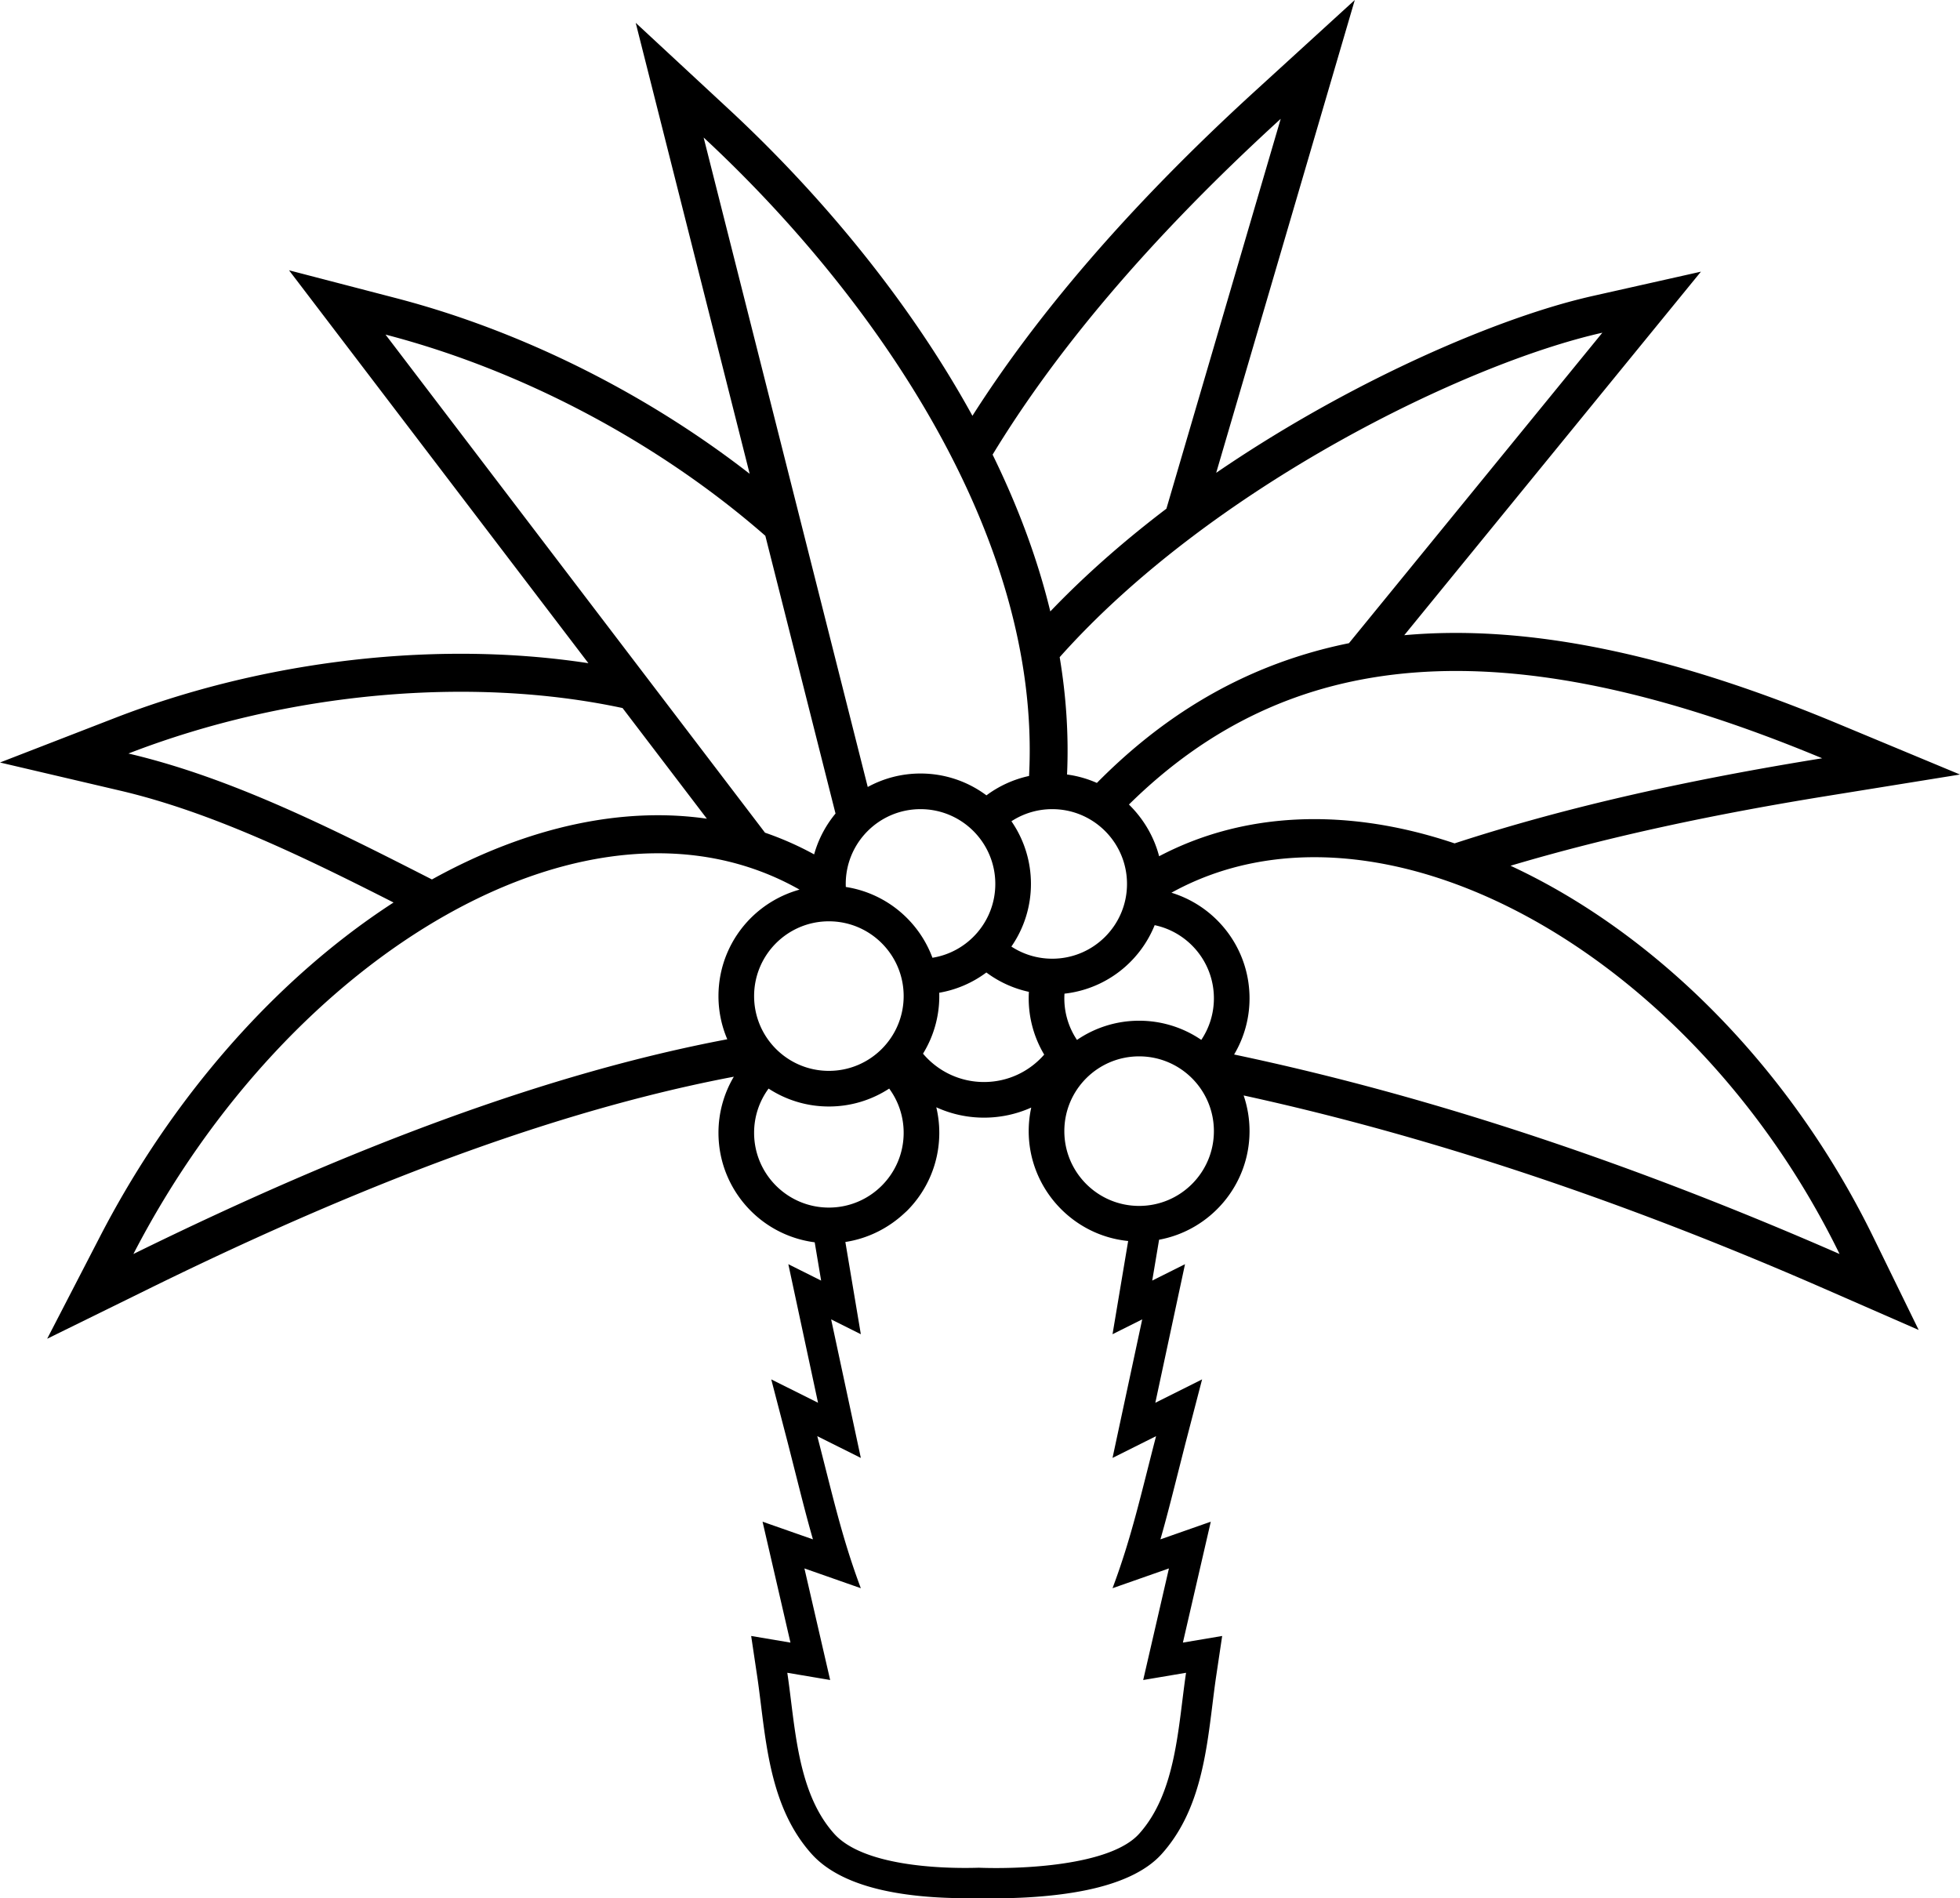 <svg xmlns="http://www.w3.org/2000/svg" shape-rendering="geometricPrecision" text-rendering="geometricPrecision" image-rendering="optimizeQuality" fill-rule="evenodd" clip-rule="evenodd" viewBox="0 0 512 495.894"><path d="M306.007 233.208a28.843 28.843 0 0111.952 7.192c5.218 5.218 8.449 12.431 8.449 20.393a28.623 28.623 0 01-4.028 14.679c52.763 11.104 105.479 29.078 158.159 52.115-38.896-79.58-120.714-124.128-174.532-94.379zm-3.226 90.649l-1.791 10.676 8.565-4.285-7.756 36.2 12.218-6.108-4.375 16.814-2.219 8.745c-1.438 5.68-2.774 10.957-4.292 16.233l13.157-4.615-7.287 31.586 10.261-1.733-1.604 10.76c-.301 2.02-.619 4.572-.941 7.159-1.671 13.469-3.5 28.182-13.267 39.049-4.322 4.809-11.488 7.695-19.31 9.353-10.104 2.14-21.778 2.368-28.487 2.125-6.77.195-16.811-.1-25.637-2.172-7.139-1.674-13.707-4.556-17.977-9.306-9.767-10.867-11.595-25.58-13.267-39.049-.322-2.587-.639-5.139-.94-7.159l-1.606-10.76 10.263 1.733-7.289-31.586 13.158 4.615c-1.517-5.276-2.853-10.553-4.291-16.233l-2.219-8.745-4.377-16.814 12.22 6.108-7.758-36.2 8.567 4.285-1.678-10.002a28.766 28.766 0 01-16.692-8.212c-5.218-5.218-8.448-12.431-8.448-20.393a28.699 28.699 0 014.012-14.655c-15.401 2.919-31.416 7.026-48.071 12.262-32.359 10.176-67.121 24.646-104.464 43.002L12.32 349.727l13.821-26.731c16.569-32.05 39.156-59.028 63.907-78.179a186.941 186.941 0 0112.758-9.054c-23.775-12.072-47.686-23.662-71.451-29.229L0 199.19l30.045-11.644c18.381-7.124 37.957-11.988 57.535-14.578 22.656-2.998 45.311-2.907 66.12.279L75.503 70.611l27.629 7.186a238.302 238.302 0 0113.415 3.905c28.596 9.265 56.15 24.073 79.285 42.072L166.062 5.961l24.409 22.65c23.003 21.348 46.556 49.059 63.55 80.012 16.357-25.696 40.108-54.04 73.94-84.932L353.906 0l-36.207 123.517c31.655-21.647 66.218-37.323 90.745-44.264a151.866 151.866 0 018.011-2.025l27.87-6.259-77.499 94.969c31.562-2.853 68.555 4.507 112.909 22.964L512 202.331l-34.461 5.559c-28.9 4.661-56.685 10.456-82.952 18.271 11.382 5.275 22.609 12.172 33.34 20.504 24.242 18.822 46.06 45.074 61.432 76.526l11.847 24.239-24.556-10.739c-35.574-15.555-71.286-28.806-107.159-39.18-14.884-4.305-29.758-8.098-44.623-11.341a28.823 28.823 0 011.54 9.319c0 14.121-10.216 25.904-23.627 28.368zm-81.953.59l4.042 24.096-7.757-3.879 7.757 36.195-11.377-5.687c3.897 14.965 6.375 26.415 11.377 39.721l-14.736-5.169 6.725 29.149-11.196-1.889c2.085 13.966 2.51 31.216 12.257 42.059 7.423 8.257 27.132 9.2 37.789 8.871 10.438.402 34.249-.401 41.86-8.871 9.747-10.843 10.173-28.093 12.258-42.059l-11.196 1.889 6.725-29.149-14.736 5.169c5.002-13.306 7.479-24.756 11.376-39.721l-11.376 5.687 7.756-36.195-7.756 3.879 4.085-24.352c-14.669-1.454-25.982-13.912-25.982-28.702 0-2.113.231-4.173.664-6.157a30.045 30.045 0 01-12.342 2.634c-4.439 0-8.661-.969-12.462-2.708a28.81 28.81 0 01.783 6.668c0 7.962-3.23 15.175-8.448 20.393l-.613.561c-4.201 3.933-9.548 6.666-15.477 7.567zm-30.843-52.957a28.624 28.624 0 01-2.303-11.28c0-7.962 3.23-15.175 8.448-20.393a29.06 29.06 0 0112.729-7.418c-54.125-30.649-133.096 16.045-174.013 95.188 57.289-28.162 108.764-47.333 155.139-56.097zm22.686-48.296a28.822 28.822 0 015.919-11.06l-.331.392-18.335-72.56c-27.282-23.871-62.802-43.091-99.218-52.558l99.134 130.118a82.353 82.353 0 0112.831 5.668zm14.005-17.608a28.67 28.67 0 0113.788-3.517 28.714 28.714 0 0117.219 5.705 28.797 28.797 0 0111.131-5.064c3.345-63.629-41.783-126.671-85.007-166.784l42.869 169.66zm52.062-3.258a28.667 28.667 0 017.795 2.2c15.084-15.285 32.02-26.276 51.445-32.694a124.323 124.323 0 0114.398-3.808l66.198-81.109c-35.695 8.02-102.237 40.381-141.759 84.759 1.69 10.139 2.392 20.384 1.923 30.652zm16.167 7.841c3.775 3.711 6.543 8.357 7.884 13.512a82.735 82.735 0 012.162-1.098c18.601-9.091 39.727-10.718 61.237-6.081 4.582.989 9.186 2.264 13.785 3.814 30.115-9.84 62.326-16.794 96.025-22.231-84.022-34.966-139.646-28.776-181.093 12.084zm9.787-77.28l29.856-101.844c-35.339 32.268-59.346 61.527-75.259 87.721 5.461 11.144 10.015 22.65 13.345 34.382.62 2.185 1.196 4.377 1.731 6.576 5.853-6.124 12.163-12 18.79-17.6a287.234 287.234 0 0111.537-9.235zm-191.859 96.852C86.686 216.406 60.34 203.12 33.55 196.845c41.948-16.259 89.995-20.24 129.078-11.88l22.024 28.907c-11.036-1.59-22.49-1.054-34.058 1.389-12.592 2.658-25.319 7.586-37.761 14.48zm159.937 45.753c-3.822 4.39-9.449 7.164-15.725 7.164-6.39 0-12.107-2.876-15.932-7.405a28.634 28.634 0 004.238-15.915 28.688 28.688 0 0012.313-5.294 28.745 28.745 0 0011.109 5.059 28.629 28.629 0 003.997 16.391zm-56.247-34.817c10.788 0 19.534 8.747 19.534 19.533 0 10.788-8.746 19.535-19.534 19.535-10.788 0-19.533-8.747-19.533-19.535 0-10.786 8.745-19.533 19.533-19.533zm15.753 43.696a19.447 19.447 0 013.782 11.553c0 10.787-8.747 19.534-19.535 19.534s-19.533-8.747-19.533-19.534a19.45 19.45 0 013.782-11.553 28.71 28.71 0 0015.751 4.68 28.71 28.71 0 0015.753-4.68zm8.188-72.996c10.788 0 19.533 8.747 19.533 19.533 0 9.728-7.111 17.796-16.419 19.288a28.89 28.89 0 00-6.662-10.381 28.776 28.776 0 00-15.968-8.111 19.136 19.136 0 01-.019-.796c0-10.786 8.747-19.533 19.535-19.533zm34.403 0c10.788 0 19.533 8.747 19.533 19.535 0 10.787-8.745 19.533-19.533 19.533a19.438 19.438 0 01-10.671-3.172 28.661 28.661 0 005.11-16.363 28.716 28.716 0 00-5.095-16.371 19.44 19.44 0 0110.656-3.162zm26.761 30.307c8.84 1.87 15.471 9.715 15.471 19.109 0 4.018-1.213 7.755-3.294 10.86a28.712 28.712 0 00-16.239-5.006 28.68 28.68 0 00-16.232 5.016 19.436 19.436 0 01-3.264-12.086 28.76 28.76 0 0017.189-8.272 28.891 28.891 0 006.369-9.621zm-4.062 34.272c10.788 0 19.533 8.745 19.533 19.533 0 10.788-8.745 19.535-19.533 19.535-10.788 0-19.535-8.747-19.535-19.535s8.747-19.533 19.535-19.533z"/></svg>